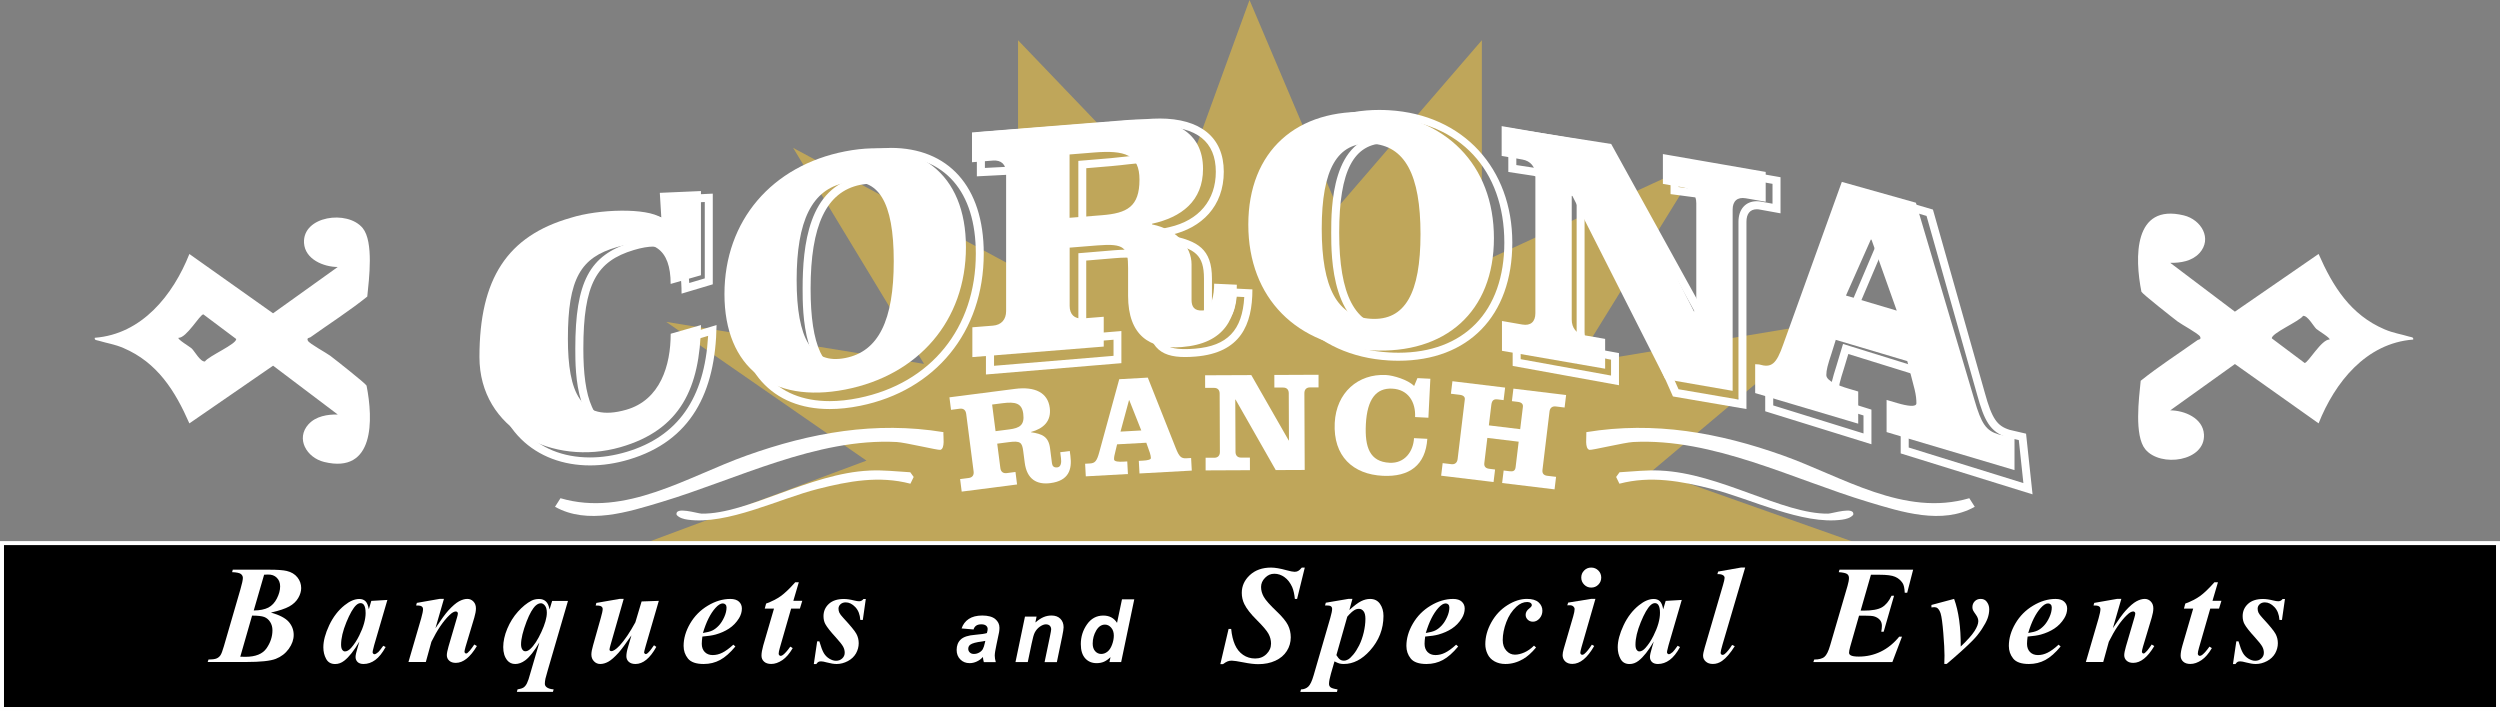 <?xml version="1.0" encoding="UTF-8"?><svg id="a" xmlns="http://www.w3.org/2000/svg" width="627.19" height="178.38" viewBox="0 0 627.19 178.38"><rect x="0" y="0" width="627.19" height="178.38" fill="#808080" stroke="none"/><polygon points="142.66 143.41 217.37 115.56 167.13 80.75 231.82 91.29 198.97 37.09 255.4 67.47 255.4 10.09 294.81 51.23 313.47 0 335.55 52.06 371.76 10.09 371.76 65.78 426.73 40.47 395.34 91.29 458.89 80.75 414.54 118.09 474.17 139.19 142.66 143.41" style="fill:#fecc35; opacity:.5;"/><path d="M176.81,50.67v19.17l-3.89,1.16c-.24-4.62-1.56-11.14-8.94-11.14-1.61,0-3.42.31-5.54.94-10.55,3.16-14.11,9.89-14.11,26.67,0,6.02,0,22.02,12.18,22.02,1.65,0,3.49-.3,5.47-.9,7.53-2.25,11.63-10.27,11.92-23.21l3.75-1.12c-.9,15.73-7.61,25.26-20.45,29.1-3.1.93-6.19,1.4-9.19,1.4-13.72,0-22.58-9.55-22.58-24.32,0-23.03,7.14-29.22,22.15-33.71h.03s.03-.02.03-.02c2.71-.89,6.09-1.39,9.54-1.39,4.45,0,8.44.82,10.16,2.1l3.43,2.53-.24-4.25-.27-4.73,6.54-.3M178.81,48.58l-10.65.48.39,6.75c-2.15-1.59-6.58-2.49-11.35-2.49-3.45,0-7.08.47-10.16,1.49-16.34,4.89-23.58,12.23-23.58,35.63,0,17.36,11.09,26.32,24.58,26.32,3.16,0,6.45-.49,9.76-1.48,15.58-4.66,21.72-16.81,21.97-33.73l-7.83,2.34c0,8.52-1.67,20.14-10.51,22.79-1.83.55-3.46.81-4.9.81-7.83,0-10.18-7.8-10.18-20.02,0-16.3,3.33-21.95,12.68-24.75,1.94-.58,3.58-.86,4.97-.86,5.44,0,6.99,4.3,6.99,11.81l7.83-2.34v-22.75h0Z" style="fill:#fff;"/><path d="M223.46,37.11v2c13.57,0,21.35,8.93,21.35,24.51,0,18.67-11.26,32.55-29.38,36.23-2.54.52-4.99.78-7.28.78-13.54,0-21.31-8.9-21.31-24.42,0-9.17,2.77-17.42,8-23.84,5.19-6.38,12.59-10.69,21.38-12.48,2.52-.51,4.96-.77,7.24-.77v-2M213.36,95.62c.9,0,1.87-.1,2.86-.31,12.61-2.56,14.06-17.17,14.06-27.94,0-5.75,0-23.27-12.02-23.27-.9,0-1.85.1-2.84.3-12.61,2.56-14.06,17.22-14.06,28.03,0,5.73,0,23.18,12,23.18M223.45,37.11c-2.4,0-4.95.27-7.64.81-18.78,3.81-30.98,18.56-30.98,38.28,0,16.88,8.95,26.42,23.31,26.42,2.41,0,4.98-.27,7.68-.82,18.78-3.81,30.98-18.47,30.98-38.19,0-16.9-8.96-26.51-23.35-26.51h0ZM213.36,93.62c-6.83,0-10-6.9-10-21.18,0-15.9,3.93-24.33,12.46-26.07.86-.17,1.68-.26,2.44-.26,6.84,0,10.02,6.97,10.02,21.27,0,15.9-3.93,24.24-12.46,25.98-.87.18-1.69.26-2.46.26h0Z" style="fill:#fff;"/><path d="M290.85,31.74c9.4,0,14.17,3.82,14.17,11.35,0,7.14-4.24,12.2-11.63,13.89l-1.56.35v3.4l1.59.33c6.37,1.34,8.63,2.87,8.63,8.82v8.61c0,.27-.04.4-.07.52-.21.75-.11,1.4.3,1.95.39.52,1,.82,1.66.82.23,0,.42-.03.62-.07.21-.04.54-.1,1.08-.14,2.6-.22,4.23-2.78,4.62-7.14l1.9.09c-.48,8.37-4.25,12.27-12.35,12.95-.92.08-1.74.11-2.48.11-5.21,0-7.69-1.52-7.69-10.18v-6.51c0-4.51-.54-8.25-7.18-8.25-.82,0-1.78.05-2.93.14l-7.16.6-1.83.15v16.59c0,3.28,1.96,5.4,5,5.4.18,0,.38,0,.57-.02l3.25-.27v4.04l-29.98,2.5v-4.04l3.49-.29c3.18-.27,5.24-2.6,5.24-5.94v-37.27c0-3.02-2.12-3.18-2.54-3.18-.62,0-1.14.21-1.66.41-.43.17-.88.35-1.34.39l-5.48.28v-7.1l40.64-3.16c1.09-.09,2.14-.14,3.14-.14M270.52,58.49l2.17-.18,8.39-.7c6.92-.58,11.53-2.77,11.53-11.59,0-4.82-1.96-7.06-6.17-7.06-1.23,0-2.63.16-4.26.35-1.06.12-2.25.26-3.53.37l-6.29.53-1.83.15v18.14M290.85,29.74c-1.06,0-2.16.05-3.31.14l-42.47,3.3v11.06l7.62-.39c1.33-.11,2.31-.8,2.86-.8.36,0,.54.28.54,1.18v37.27c0,2.29-1.22,3.76-3.41,3.95l-5.33.44v8.06l33.98-2.84v-8.06l-5.42.45c-.14.01-.27.02-.4.02-1.93,0-3-1.25-3-3.4v-14.75l7.16-.6c1.05-.09,1.97-.14,2.77-.14,4.55,0,5.18,1.57,5.18,6.25v6.51c0,9.5,3.18,12.18,9.69,12.18.83,0,1.71-.04,2.65-.12,11.27-.94,14.24-7.97,14.24-16.85l-5.86-.28c0,2.84-.6,7.05-2.87,7.24-.97.08-1.39.21-1.53.21-.21,0,.11-.26.11-1.28v-8.61c0-7.51-3.67-9.4-10.22-10.78v-.18c7.6-1.73,13.19-7.14,13.19-15.84s-5.95-13.35-16.17-13.35h0ZM272.52,56.32v-14.12l6.29-.53c3.22-.27,5.75-.71,7.62-.71,2.82,0,4.17.99,4.17,5.06,0,7.33-3.23,9.06-9.7,9.6l-8.39.7h0Z" style="fill:#fff;"/><path d="M346,27.58v2c.76,0,1.54.02,2.32.07,17.94,1.03,29.08,13,29.08,31.22,0,8.5-2.48,15.54-7.18,20.36-4.63,4.75-11.32,7.26-19.34,7.26-.76,0-1.55-.02-2.33-.07-17.94-1.03-29.08-12.96-29.08-31.13,0-8.51,2.48-15.57,7.18-20.41,4.64-4.78,11.33-7.3,19.35-7.3v-2M349.23,84.15c13.65,0,13.65-18.32,13.65-24.34s0-25.01-14.34-25.84c-.31-.02-.61-.03-.91-.03-13.66,0-13.66,18.39-13.66,24.43s0,24.93,14.34,25.75c.31.02.62.03.92.03M346,27.58c-17.38,0-28.54,11.19-28.54,29.72s12.2,32.05,30.97,33.13c.83.05,1.64.07,2.45.07,17.37,0,28.52-11.11,28.52-29.63s-12.2-32.13-30.97-33.22c-.82-.05-1.63-.07-2.43-.07h0ZM349.23,82.15c-.26,0-.53,0-.8-.02-8.53-.49-12.46-8.13-12.46-23.76s3.68-22.43,11.66-22.43c.26,0,.53,0,.8.02,8.53.49,12.46,8.22,12.46,23.84s-3.68,22.34-11.65,22.34h0Z" style="fill:#fff;"/><path d="M380.4,34.41l22.52,3.53,22.11,40.03-.3,2.87-.16,1.58,1.5.52,2.83.97,4.91,1.68-2.51-4.54-2.16-3.92,2.58-25.01v-.1s.01-.1.01-.1c0-3.62-2.59-3.93-3.98-4.1-.33-.04-.67-.08-1.03-.15h-.05s-.05-.02-.05-.02l-5.53-.73v-4.92l23.59,4.12v4.98l-2.82-.51c-.39-.07-.78-.11-1.14-.11-2.78,0-4.58,2.01-4.58,5.13v44.62l-15.04-2.58-21.56-48.52-.43-.97-1.04-.19-.17-.03-2.36-.43v35.82c0,3.29,1.92,5.68,5.01,6.24l3.62.66v3.99l-22.67-4.11v-3.99l2.91.53c.39.07.78.11,1.14.11,2.78,0,4.58-2.01,4.58-5.13v-33.27c0-3.29-1.92-5.68-5.01-6.24h-.03s-.03,0-.03,0l-4.65-.71v-7M378.4,32.08v11.06l6.35.97c2.16.39,3.37,1.98,3.37,4.27v33.27c0,1.99-.92,3.13-2.58,3.13-.25,0-.51-.02-.79-.08l-5.26-.96v8.06l26.67,4.84v-8.06l-5.26-.96c-2.16-.39-3.37-1.98-3.37-4.27v-33.42l.17.03,22,49.5,18.44,3.16v-46.99c0-1.99.92-3.13,2.58-3.13.25,0,.51.02.79.08l5.18.94v-9.06l-27.59-4.82v9.06l7.27.96c2.16.39,3.37-.02,3.37,2.27l-2.64,25.63,2.47,4.47-2.83-.97.36-3.5-22.89-41.44-25.8-4.04h0Z" style="fill:#fff;"/><path d="M467.02,49.38l16.3,4.79,12.69,44.84c1.78,6.46,3.22,9.38,7.59,10.73l.07.02.07.02,2.73.63,1.15,10.79-28.77-8.93v-4.51l.13.04c1.83.57,3.29.85,4.35.85,2.54,0,3.22-1.7,3.22-2.7,0-1.34-.16-2.61-.51-4.18l-1.9-7.71-.27-1.1-1.08-.33-18.49-5.74-1.93-.6-.58,1.93-1.08,3.59c-.99,3.12-1.45,4.78-1.45,6.51,0,3,4.01,4.6,7.03,5.53l1.22.38v4.51l-22.65-7.03v-3.99c.3.04.58.06.86.06,3.63,0,5.06-3.38,6.31-7.15l15-41.25M482.63,83.97l-1.27-3.72-6.53-19.16-.33-.96-.97-.3-.18-.06-1.73-.54-.71,1.67-6.44,15.14-.87,2.04,2.11.66,13.14,4.08,3.75,1.17M465.78,46.93l-15.65,43.04c-1.42,4.27-2.5,5.81-4.42,5.81-.54,0-1.14-.12-1.84-.34l-1.02-.96v8.7l26.65,8.27v-8.69l-2.63-.82c-2.45-.76-5.62-2.04-5.62-3.62,0-1.38.36-2.75,1.36-5.9l1.09-3.61,18.49,5.74,1.9,7.71c.36,1.59.45,2.71.45,3.7,0,.49-.46.7-1.22.7-.92,0-2.27-.3-3.76-.76l-2.72-.84v8.69l33.08,10.27-1.63-15.22-4.11-.96c-3.17-.99-4.44-2.76-6.25-9.35l-13-45.91-19.16-5.63h0ZM479.47,80.9l-13.14-4.08,6.44-15.14.18.06,6.53,19.16h0Z" style="fill:#fff;"/><path d="M165.52,48.38l10.33-.45v21.12l-7.6,2.18c0-8.76-4.25-11.88-13.48-9.24-9.07,2.6-12.3,7.85-12.3,22.98,0,13.43,3.19,21.1,14.63,17.83,8.58-2.46,11.16-11.16,11.16-19.07l7.6-2.18c-.25,15.71-5.1,26.31-20.22,30.64-16.91,4.84-35.36-4.41-35.36-22.61,0-19.71,7.02-30.39,22.88-34.93,7.12-2.25,19.15-2.54,22.75,0l-.38-6.27Z" style="fill:#fff;"/><path d="M242.33,62c0,18.45-11.93,32.16-30.29,35.73-18.36,3.57-30.29-5.5-30.29-23.95s11.93-32.24,30.29-35.81c18.36-3.57,30.29,5.59,30.29,24.03ZM199.86,70.26c0,14.88,3.84,21.19,12.18,19.56,8.34-1.62,12.18-9.42,12.18-24.3s-3.84-21.27-12.18-19.65c-8.34,1.62-12.18,9.51-12.18,24.38Z" style="fill:#fff;"/><path d="M252.4,43.42c0-2.13-1.19-3.31-3.3-3.14l-5.25.42v-7.48l39.06-3.12c11.86-.95,18.9,3.16,18.9,12.26,0,8.08-5.42,12.16-12.79,13.77v.17c6.35,1.28,9.91,5.7,9.91,10v8.93c0,1.62.59,2.84,2.88,2.66,2.2-.18,2.79-4.08,2.79-6.72l5.69.26c0,8.25-2.88,14.77-13.81,15.64-8.05.64-13.47-2.92-13.47-12.86v-6.97c0-5.1-.85-6.22-7.71-5.67l-6.95.56v14.62c0,2.12,1.19,3.31,3.3,3.14l5.25-.42v7.48l-32.96,2.64v-7.48l5.17-.41c2.12-.17,3.3-1.54,3.3-3.66v-34.6ZM268.33,54.64l8.13-.65c6.27-.5,9.41-2.11,9.41-8.91,0-6.29-3.64-7.44-11.44-6.82l-6.1.49v15.9Z" style="fill:#fff;"/><path d="M374.79,59.75c0,18.45-12.14,29.17-30.81,28.14-18.67-1.03-30.81-13.09-30.81-31.54s12.14-29.25,30.81-28.22c18.67,1.03,30.81,13.18,30.81,31.62ZM331.59,57.36c0,14.88,3.9,22.15,12.39,22.62,8.49.47,12.39-6.37,12.39-21.25s-3.9-22.23-12.39-22.7c-8.49-.47-12.39,6.46-12.39,21.33Z" style="fill:#fff;"/><path d="M425.39,78.93l.17.03v-27.97c0-2.13-1.17-3.6-3.27-3.97l-5.11-.89v-7.48l25.79,4.48v7.48l-5.02-.87c-2.09-.36-3.27.71-3.27,2.83v45.48l-16.92-2.94-23.28-45.95-.17-.03v31.03c0,2.12,1.17,3.6,3.27,3.97l5.11.89v7.48l-25.88-4.49v-7.48l5.11.89c2.09.36,3.27-.71,3.27-2.83v-34.6c0-2.12-1.17-3.6-3.27-3.97l-5.19-.9v-7.48l26.96,4.68,21.69,42.61Z" style="fill:#fff;"/><path d="M480.65,50.85l14.68,49.45c1.76,6.12,2.99,7.77,6.07,8.68l3.99.89v8.07l-32.09-9.54v-8.07l2.64.78c2.64.78,4.84,1.07,4.84.06,0-.92-.09-1.95-.44-3.43l-1.85-7.15-17.94-5.33-1.05,3.36c-.97,2.92-1.32,4.2-1.32,5.48,0,1.47,3.08,2.66,5.45,3.36l2.55.76v8.07l-25.85-7.68v-7.24l.99.06c3.08.91,4.31,0,6.07-5.08l14.68-40.72,18.59,5.23ZM463.1,74.14l12.75,3.79-6.33-17.79-.17-.05-6.24,14.05Z" style="fill:#fff;"/><path d="M551.77,63.51c-1.82,2.01-4.76,2.48-7.31,2.43l16.22,12.25,21-14.48c3.57,8.15,8.02,15.28,16.56,18.92,2.22.95,4.03,1.17,6.18,1.82.47.15,1.14.09.99.74-11.83.9-19.65,10.74-23.73,21.02l-20.99-14.88-16.23,11.62c3.51.01,8.21,1.9,8.46,6.03.4,6.78-10.92,8.37-14.72,3.73-2.8-3.43-1.59-12.81-1.15-17.18,4.57-3.66,9.51-6.82,14.27-10.21.25-.18,1-.09.63-.87-.35-.73-4.64-3.04-5.61-3.77-1.23-.93-8.88-6.95-9.11-7.49-1.69-8.52-2.04-22.24,10.64-19.15,4.38,1.07,7.21,5.84,3.91,9.48ZM581.11,82.51c-.73-.68-2.19-3.43-3.33-3.26-.89,1.35-8.09,4.42-7.82,5.65l8.23,6.17c.89-.07,4.25-5.99,6.24-5.89.27-.39-2.87-2.25-3.32-2.67Z" style="fill:#fff;"/><path d="M77.42,106.42c1.82-2.01,4.76-2.48,7.31-2.43l-16.22-12.25-21,14.48c-3.57-8.15-8.02-15.28-16.56-18.92-2.22-.95-4.03-1.17-6.18-1.82-.47-.15-1.14-.09-.99-.74,11.83-.9,19.65-10.74,23.73-21.02l20.99,14.88,16.23-11.62c-3.51-.01-8.21-1.9-8.46-6.03-.4-6.78,10.92-8.37,14.72-3.73,2.8,3.43,1.59,12.81,1.15,17.18-4.57,3.66-9.51,6.82-14.27,10.21-.25.18-1,.09-.63.87.35.73,4.64,3.04,5.61,3.77,1.23.93,8.88,6.95,9.11,7.49,1.69,8.52,2.04,22.24-10.64,19.15-4.38-1.07-7.21-5.84-3.91-9.48ZM48.09,87.42c.73.68,2.19,3.43,3.33,3.26.89-1.35,8.09-4.42,7.82-5.65l-8.23-6.17c-.89.07-4.25,5.99-6.24,5.89-.27.39,2.87,2.25,3.32,2.67Z" style="fill:#fff;"/><path d="M236.68,108.41c-.08,1.04.48,4.14-.78,4.45-.54.13-8.89-1.87-10.93-1.97-20.09-1.05-40.24,9.4-58.97,15.03-8.41,2.53-18.58,5.81-26.76,1.22l1.37-2.15c16.31,4.78,31.85-5.42,46.73-10.72,16.05-5.72,32.28-8.65,49.34-5.86Z" style="fill:#fff;"/><path d="M218.1,118.05c3.6-.16,6.69.22,10.27.43l.85,1.18-.82,1.69c-7.84-2.07-15.52-.64-23.2,1.31-9.75,2.47-22.77,9.09-32.67,7.71-.99-.14-2.11-.42-2.79-1.21-.51-2.21,5.28-.31,6.3-.3,11.37.15,27.16-10.15,42.06-10.8Z" style="fill:#fff;"/><path d="M397.98,108.41c.08,1.04-.48,4.14.78,4.45.54.13,8.89-1.87,10.93-1.97,20.09-1.05,40.24,9.4,58.97,15.03,8.41,2.53,18.58,5.81,26.76,1.22l-1.37-2.15c-16.31,4.78-31.85-5.42-46.73-10.72-16.05-5.72-32.28-8.65-49.34-5.86Z" style="fill:#fff;"/><path d="M416.57,118.05c-3.6-.16-6.69.22-10.27.43l-.85,1.18.82,1.69c7.84-2.07,15.52-.64,23.2,1.31,9.75,2.47,22.77,9.09,32.67,7.71.99-.14,2.11-.42,2.79-1.21.51-2.21-5.28-.31-6.3-.3-11.37.15-27.16-10.15-42.06-10.8Z" style="fill:#fff;"/><path d="M242.38,103.78c-.11-.89-.68-1.36-1.58-1.25l-2.21.29-.4-3.14,16.46-2.12c5-.64,8.22.94,8.71,4.76.44,3.39-1.65,5.22-4.7,6.05v.07c2.78.41,4.39,1.07,4.77,4l.48,3.75c.09.68.41,1.18,1.37,1.06.93-.12,1.04-1.26.89-2.37l-.18-1.43,2.39-.31.16,1.21c.45,3.46-.43,6.26-5.03,6.85-3.39.44-5.89-.95-6.43-5.13l-.38-2.93c-.28-2.14-.7-2.6-3.59-2.22l-2.93.38.79,6.14c.11.89.68,1.36,1.58,1.25l2.21-.29.4,3.14-13.89,1.79-.4-3.14,2.18-.28c.89-.12,1.32-.71,1.21-1.61l-1.87-14.53ZM249.76,108.17l3.43-.44c2.64-.34,3.89-1.08,3.52-3.94-.34-2.64-1.95-3.05-5.24-2.63l-2.57.33.86,6.68Z" style="fill:#fff;"/><path d="M287.97,94.77l7,17.64c.84,2.15,1.37,2.63,2.63,2.56l1.22-.07.17,3.16-13.12.72-.17-3.16,1.08-.06c1.08-.06,1.97-.25,1.95-.65-.02-.36-.08-.75-.25-1.29l-.9-2.55-7.33.4-.35,1.46c-.33,1.28-.44,1.83-.41,2.33.03.58,1.3.61,2.27.56l1.04-.06.17,3.16-10.57.58-.17-3.16,1.22-.07c1.26-.07,1.73-.6,2.33-2.83l5.01-18.31,7.19-.4ZM281.11,108.28l5.21-.29-3.01-7.59h-.07s-2.13,7.87-2.13,7.87Z" style="fill:#fff;"/><path d="M323.3,110.5h.07l-.05-11.84c0-.9-.51-1.44-1.41-1.43h-2.2s-.01-3.16-.01-3.16l11.09-.05v3.17s-2.15,0-2.15,0c-.9,0-1.4.55-1.4,1.45l.08,19.26-7.27.03-10.08-17.7h-.07l.06,13.14c0,.9.51,1.44,1.41,1.43h2.2s.01,3.16.01,3.16l-11.12.05v-3.17s2.18,0,2.18,0c.9,0,1.4-.55,1.4-1.45l-.06-14.65c0-.9-.51-1.44-1.41-1.43h-2.23s-.01-3.16-.01-3.16l11.59-.05,9.39,16.41Z" style="fill:#fff;"/><path d="M355.6,94.86l3.24.16-.49,9.78-3.34-.17c.18-3.7-1.67-6.93-5.74-7.13-3.99-.2-6.29,2.57-6.61,8.97-.28,5.68.94,9.38,5.97,9.63,3.78.19,5.94-2.84,6.11-6.18l3.34.17c-.44,6.61-4.51,9.61-11.17,9.28-7.44-.37-12.48-4.87-12.06-13.28.38-7.62,5.88-12.36,12.85-12.01,1.8.09,5.56,1.18,7.07,2.77l.82-1.98Z" style="fill:#fff;"/><path d="M381.38,107.67l.68-5.61c.09-.71-.37-1.13-1.26-1.24l-1.5-.18.38-3.14,13.22,1.6-.38,3.14-2.21-.27c-.89-.11-1.46.37-1.57,1.26l-1.77,14.65c-.11.93.34,1.38,1.23,1.49l2.18.26-.38,3.14-13.15-1.59.38-3.14,1.46.18c.89.11,1.42-.05,1.54-1.01l.77-6.4-7.86-.95-.76,6.33c-.1.86.35,1.31,1.24,1.42l1.46.18-.38,3.14-13.15-1.59.38-3.15,2.18.26c.89.11,1.46-.37,1.57-1.26l1.81-15.01c.07-.61-.38-1.03-1.28-1.13l-2.21-.27.38-3.14,13.22,1.6-.38,3.14-1.5-.18c-.89-.11-1.43.15-1.58,1.37l-.62,5.15,7.86.95Z" style="fill:#fff;"/><rect x=".5" y="136.25" width="626.19" height="41.62" style="stroke:#fff; stroke-miterlimit:10;"/><path d="M58.4,142.92h9.16c2.04,0,3.5.11,4.38.32,1.15.27,2.04.81,2.67,1.6.63.79.95,1.69.95,2.69,0,.82-.25,1.66-.75,2.51-.5.85-1.25,1.56-2.25,2.11s-2.53,1.06-4.59,1.53c2.14.6,3.63,1.38,4.46,2.32.83.95,1.25,2.04,1.25,3.3,0,1.17-.41,2.33-1.23,3.48-.82,1.14-1.91,1.98-3.26,2.51-1.36.53-3.84.79-7.45.79h-9.64l.22-.63c.93,0,1.6-.08,2.01-.26.4-.17.73-.44.97-.79.25-.36.53-1.11.86-2.25l4.14-14.25c.42-1.45.63-2.42.63-2.91,0-.4-.17-.73-.5-.99-.34-.26-1.07-.42-2.2-.46l.17-.63ZM63.24,154.44l-2.96,10.31c.57.02,1,.03,1.28.03,2.54,0,4.31-.71,5.3-2.13.99-1.42,1.49-2.94,1.49-4.55,0-.77-.19-1.46-.57-2.06-.38-.6-.87-1.01-1.48-1.25-.6-.23-1.62-.35-3.06-.35ZM63.65,153.16c1.55-.02,2.77-.27,3.67-.73.89-.47,1.61-1.23,2.15-2.3.54-1.06.81-2.07.81-3.02,0-.89-.28-1.61-.84-2.17-.56-.56-1.3-.83-2.24-.8l-.94.04-2.61,8.99Z" style="fill:#fff;"/><path d="M97.19,150.49l-3.32,11.37-.34,1.38c-.03.17-.05.3-.05.38,0,.14.05.26.15.36.1.1.2.15.3.15.24,0,.57-.18.99-.55.17-.15.58-.67,1.23-1.57l.6.31c-.81,1.48-1.67,2.56-2.59,3.24s-1.91,1.02-2.96,1.02c-.65,0-1.15-.17-1.49-.5s-.51-.76-.51-1.27c0-.44.18-1.27.55-2.48l.41-1.38c-1.32,2.27-2.59,3.87-3.81,4.82-.71.55-1.46.82-2.26.82-1.05,0-1.81-.43-2.27-1.29-.47-.86-.7-1.83-.7-2.91,0-1.61.49-3.45,1.47-5.53.98-2.08,2.27-3.75,3.86-5.02,1.31-1.05,2.54-1.57,3.69-1.57.64,0,1.15.18,1.54.55.39.37.67,1.05.85,2.03l.62-2.1,4.05-.24ZM91.72,153.74c0-.92-.14-1.59-.43-2-.21-.28-.48-.43-.84-.43s-.72.17-1.09.51c-.76.71-1.59,2.14-2.47,4.3-.88,2.16-1.32,4.02-1.32,5.6,0,.6.1,1.04.3,1.31.2.27.42.4.66.4.51,0,1.03-.3,1.56-.89.75-.84,1.43-1.87,2.03-3.09,1.07-2.14,1.61-4.04,1.61-5.71Z" style="fill:#fff;"/><path d="M111.37,150.25l-2.12,7.33c1.42-2.14,2.49-3.61,3.2-4.39,1.04-1.14,1.93-1.91,2.68-2.32s1.46-.62,2.12-.62c.59,0,1.1.22,1.52.66.42.44.63,1.01.63,1.72,0,.64-.14,1.41-.41,2.32l-2.19,7.3c-.18.64-.27,1.05-.27,1.25,0,.11.04.22.13.31.08.09.17.14.26.14.11,0,.23-.04.36-.14.4-.33.8-.8,1.21-1.4.1-.16.27-.4.5-.72l.65.39c-1.67,2.81-3.44,4.22-5.28,4.22-.71,0-1.26-.18-1.66-.55-.4-.36-.6-.82-.6-1.37,0-.48.14-1.19.41-2.14l2.14-7.3c.15-.48.22-.83.22-1.06,0-.12-.05-.24-.15-.33s-.22-.15-.36-.15c-.43,0-.96.3-1.57.89-1.57,1.5-3.09,3.74-4.56,6.72l-1.4,5.08h-4.36l3.2-10.97c.31-1.08.46-1.85.46-2.31,0-.19-.05-.36-.14-.49-.09-.13-.24-.23-.44-.31s-.59-.11-1.16-.11l.19-.65,5.76-1.01h1.04Z" style="fill:#fff;"/><path d="M142.5,150.73l-5.04,17.28c-.34,1.18-.55,1.93-.62,2.24-.1.5-.15.92-.15,1.27s.14.64.43.87c.38.31.97.5,1.78.56l-.19.63h-9.04l.17-.63c.67-.1,1.17-.26,1.5-.47.32-.21.61-.56.86-1.06.25-.5.54-1.34.85-2.52l2.27-7.74c-1.28,2.19-2.46,3.69-3.55,4.5-.84.62-1.68.92-2.51.92s-1.5-.31-2-.92c-.67-.82-1.01-1.93-1.01-3.33s.34-3.01,1.02-4.62c.68-1.61,1.57-3.04,2.68-4.27,1.11-1.24,2.23-2.14,3.36-2.73.57-.3,1.21-.44,1.93-.44s1.28.21,1.72.62.74,1.08.91,2.02l.65-2.15h3.98ZM135.66,151.35c-.41,0-.83.19-1.25.56-.75.67-1.52,2-2.29,3.98-.93,2.44-1.4,4.36-1.4,5.76,0,.59.12,1.05.38,1.38.18.24.42.36.7.36.4,0,.8-.18,1.2-.55.96-.85,1.89-2.28,2.81-4.27.92-1.99,1.38-3.61,1.38-4.85,0-.79-.16-1.38-.47-1.78-.31-.4-.66-.6-1.05-.6Z" style="fill:#fff;"/><path d="M156.47,150.25l-3.32,11.62c-.16.54-.24.91-.24,1.11,0,.1.04.18.12.24.09.09.2.14.32.14.52,0,1.22-.47,2.1-1.4,1.25-1.36,2.57-3.3,3.95-5.84l1.56-5.23,4.32-.15-3.28,11.28c-.27.96-.41,1.5-.41,1.64,0,.09.04.18.13.28.09.1.17.15.27.15.16,0,.31-.07.46-.21.41-.33.95-1,1.62-2l.58.41c-1.58,2.86-3.33,4.29-5.23,4.29-.71,0-1.26-.18-1.67-.54-.4-.36-.61-.83-.61-1.41,0-.62.14-1.4.43-2.34l.84-2.89c-1.48,2.15-2.56,3.61-3.23,4.36-1.03,1.13-1.89,1.88-2.59,2.26-.7.38-1.37.56-2.01.56-.6,0-1.13-.22-1.56-.67-.44-.45-.66-1.01-.66-1.69,0-.58.14-1.36.43-2.34l1.93-6.84c.32-1.12.48-1.87.48-2.26,0-.17-.05-.32-.14-.45-.09-.13-.24-.23-.45-.31s-.6-.11-1.17-.11l.17-.65,5.83-1.01h1.03Z" style="fill:#fff;"/><path d="M176.21,159.69c-.1.74-.15,1.35-.15,1.83,0,.85.25,1.54.74,2.05.5.51,1.16.77,1.99.77s1.6-.19,2.4-.58c.8-.39,1.73-1.06,2.79-2.03l.51.46c-1.31,1.58-2.59,2.71-3.83,3.38-1.24.67-2.61,1.01-4.12,1.01-1.9,0-3.22-.46-3.95-1.37-.73-.91-1.09-1.96-1.09-3.16,0-1.87.54-3.74,1.63-5.61,1.09-1.87,2.57-3.37,4.44-4.49,1.87-1.13,3.76-1.69,5.65-1.69.96,0,1.68.23,2.17.68.49.46.73,1.03.73,1.73,0,.83-.24,1.64-.72,2.43-.66,1.07-1.49,1.93-2.5,2.59-1,.66-2.12,1.15-3.37,1.5-.83.23-1.95.4-3.35.51ZM176.36,158.8c1-.15,1.78-.35,2.33-.61.55-.26,1.09-.67,1.62-1.23.53-.56.99-1.28,1.38-2.14.39-.86.58-1.67.58-2.42,0-.32-.09-.57-.27-.75-.18-.18-.4-.27-.67-.27-.55,0-1.16.38-1.85,1.15-1.25,1.39-2.3,3.48-3.13,6.27Z" style="fill:#fff;"/><path d="M200.4,146.08l-1.37,4.65h2.24l-.6,1.96h-2.2l-2.85,9.91c-.18.62-.27,1.08-.27,1.4,0,.15.05.28.15.38s.22.16.34.16c.19,0,.39-.08.6-.24.52-.4,1.13-1.09,1.83-2.08l.6.38c-.79,1.37-1.65,2.37-2.6,3.01-.95.64-1.87.96-2.79.96-.77,0-1.38-.2-1.8-.59-.43-.39-.64-.89-.64-1.5,0-.66.15-1.51.44-2.55l2.7-9.25h-2.32l.34-1.26c1.46-.54,2.69-1.16,3.69-1.88,1-.72,2.21-1.87,3.62-3.47h.89Z" style="fill:#fff;"/><path d="M217.21,150.25l-.75,5.28h-.63c-.09-1.37-.51-2.44-1.26-3.23-.75-.79-1.55-1.18-2.4-1.18-.52,0-.96.15-1.3.46-.34.31-.51.68-.51,1.11,0,.37.07.71.22,1.03.15.32.48.75.99,1.3,1.8,1.94,2.89,3.27,3.28,4,.39.73.58,1.51.58,2.34,0,.9-.23,1.75-.68,2.56-.46.8-1.14,1.45-2.04,1.93-.91.48-1.85.73-2.83.73-.66,0-1.48-.13-2.44-.39-.64-.18-1.12-.27-1.44-.27-.29,0-.51.04-.67.13-.16.08-.34.26-.53.54h-.63l.84-5.69h.55c.4,1.38.77,2.36,1.12,2.95.35.59.81,1.05,1.39,1.4.58.35,1.14.52,1.67.52.63,0,1.15-.2,1.56-.59.41-.39.62-.86.62-1.41s-.13-1.05-.4-1.55c-.27-.5-.89-1.28-1.85-2.34-1.33-1.45-2.21-2.56-2.63-3.35-.3-.57-.44-1.22-.44-1.95,0-1.23.45-2.26,1.34-3.08.89-.82,2.15-1.23,3.77-1.23.71,0,1.57.12,2.6.38.51.13.92.19,1.23.19.44,0,.8-.19,1.08-.56h.62Z" style="fill:#fff;"/><path d="M244.25,157.92l-3.01-.26c.34-1.02.94-1.81,1.8-2.38.86-.57,1.99-.86,3.4-.86s2.55.3,3.25.89c.7.59,1.05,1.31,1.05,2.17,0,.34-.03.71-.09,1.1-.06.39-.27,1.4-.64,3.05-.3,1.36-.45,2.31-.45,2.86,0,.49.09,1.03.26,1.62h-3c-.12-.42-.2-.84-.23-1.29-.45.5-.97.89-1.56,1.15-.59.27-1.18.4-1.77.4-.95,0-1.73-.31-2.34-.93-.62-.62-.92-1.42-.92-2.39,0-1.09.34-1.96,1.02-2.61s1.89-1.05,3.63-1.18c1.47-.12,2.45-.27,2.94-.44.13-.43.19-.77.19-1.03,0-.33-.13-.61-.4-.83-.27-.22-.66-.33-1.18-.33-.55,0-.99.11-1.31.34-.32.23-.54.55-.65.96ZM247.18,160.78c-.19.05-.43.1-.74.14-1.55.19-2.56.46-3.03.82-.34.26-.5.61-.5,1.04,0,.36.13.66.39.91.26.25.6.37,1.02.37.47,0,.9-.11,1.32-.34.41-.23.72-.52.92-.87.2-.35.38-.91.54-1.66l.09-.41Z" style="fill:#fff;"/><path d="M257.13,154.69h2.92l-.3,1.48c.73-.63,1.41-1.08,2.05-1.35.63-.27,1.3-.4,2-.4.94,0,1.68.27,2.22.81.54.54.81,1.25.81,2.14,0,.4-.12,1.16-.35,2.28l-1.34,6.46h-3.08l1.35-6.48c.2-.97.3-1.54.3-1.73,0-.39-.12-.7-.35-.93-.23-.22-.56-.34-.97-.34-.45,0-.95.19-1.5.57-.55.38-.98.88-1.3,1.5-.23.44-.49,1.35-.77,2.72l-.98,4.68h-3.08l2.38-11.41Z" style="fill:#fff;"/><path d="M281.26,166.1h-2.92l.26-1.24c-.56.54-1.11.92-1.65,1.16-.54.23-1.15.35-1.83.35-1.18,0-2.14-.4-2.87-1.21-.73-.81-1.1-2-1.1-3.57,0-1.83.52-3.48,1.55-4.95s2.4-2.21,4.09-2.21c1.53,0,2.68.61,3.45,1.83l1.24-5.9h3.08l-3.29,15.75ZM274.13,161.46c0,.82.21,1.45.62,1.91.41.46.92.69,1.52.69.56,0,1.08-.19,1.56-.57.48-.38.87-.97,1.16-1.76s.44-1.54.44-2.27c0-.82-.22-1.49-.67-2-.44-.51-.96-.76-1.54-.76-.9,0-1.64.5-2.22,1.5s-.87,2.09-.87,3.25Z" style="fill:#fff;"/><path d="M327.34,142.39l-1.93,7.86h-.56c-.13-1.23-.35-2.22-.67-2.96-.48-1.07-1.11-1.9-1.91-2.48-.79-.58-1.65-.87-2.57-.87s-1.67.34-2.33,1.02c-.67.68-1,1.44-1,2.3s.23,1.67.69,2.49c.46.82,1.55,2.04,3.27,3.68,1.38,1.31,2.3,2.44,2.78,3.38.47.95.71,1.97.71,3.08,0,1.24-.33,2.39-.99,3.43-.66,1.05-1.62,1.86-2.88,2.44-1.26.58-2.69.86-4.28.86-.98,0-2.21-.14-3.7-.44-1.49-.29-2.48-.44-2.96-.44-.39,0-.73.06-1.04.18-.31.12-.69.35-1.15.69h-.67l2.07-8.83h.65c.15,1.55.46,2.87.94,3.96.48,1.09,1.16,1.94,2.05,2.55s1.9.91,3.04.91,2.07-.37,2.83-1.12c.76-.75,1.14-1.62,1.14-2.62,0-.86-.21-1.68-.64-2.46-.43-.79-1.4-1.93-2.92-3.44-1.52-1.5-2.57-2.85-3.15-4.03-.42-.88-.63-1.81-.63-2.8,0-1.72.68-3.21,2.03-4.46,1.35-1.25,3.13-1.88,5.31-1.88.99,0,2.3.22,3.91.67.95.26,1.61.39,2,.39.33,0,.63-.07.89-.21.26-.14.57-.42.92-.85h.75Z" style="fill:#fff;"/><path d="M332.6,151.21l5.66-.96h1.03l-.77,2.79c1.2-1.09,2.18-1.83,2.94-2.21.76-.38,1.52-.57,2.27-.57,1.07,0,1.9.41,2.48,1.24.58.83.87,1.84.87,3.03,0,3.27-1.13,6.17-3.4,8.7-2.01,2.23-4.19,3.35-6.56,3.35-.42,0-.78-.04-1.08-.12-.3-.08-.71-.26-1.25-.53l-.89,3.08c-.32,1.12-.48,1.97-.48,2.55,0,.37.12.65.38.86.25.21.84.39,1.76.54l-.15.63h-9.19l.17-.63c.73-.02,1.34-.26,1.82-.7s.94-1.4,1.36-2.87l4.17-14.37c.31-1.07.46-1.83.46-2.27,0-.19-.05-.36-.14-.49-.09-.13-.23-.22-.41-.28-.18-.06-.59-.09-1.23-.09l.19-.67ZM335.26,164.34c.34.56.65.93.92,1.12.27.19.59.28.96.28s.72-.1,1.07-.3c.35-.2.78-.6,1.29-1.21.51-.6,1-1.38,1.48-2.32.47-.95.85-2.02,1.14-3.22.28-1.2.43-2.35.43-3.44,0-.88-.16-1.52-.47-1.91-.31-.4-.69-.6-1.14-.6-.4,0-.78.1-1.13.31-.51.3-1.12.85-1.81,1.66l-2.73,9.64Z" style="fill:#fff;"/><path d="M357.54,159.69c-.1.74-.15,1.35-.15,1.83,0,.85.25,1.54.74,2.05.5.51,1.16.77,1.99.77s1.6-.19,2.4-.58c.8-.39,1.74-1.06,2.79-2.03l.51.46c-1.31,1.58-2.59,2.71-3.83,3.38-1.24.67-2.62,1.01-4.12,1.01-1.9,0-3.22-.46-3.95-1.37-.73-.91-1.09-1.96-1.09-3.16,0-1.87.54-3.74,1.63-5.61,1.09-1.87,2.57-3.37,4.44-4.49,1.87-1.13,3.76-1.69,5.65-1.69.96,0,1.68.23,2.17.68.49.46.74,1.03.74,1.73,0,.83-.24,1.64-.72,2.43-.66,1.07-1.49,1.93-2.49,2.59-1,.66-2.13,1.15-3.37,1.5-.83.23-1.95.4-3.35.51ZM357.7,158.8c1-.15,1.78-.35,2.33-.61.55-.26,1.09-.67,1.62-1.23.53-.56.99-1.28,1.38-2.14.39-.86.58-1.67.58-2.42,0-.32-.09-.57-.26-.75-.18-.18-.4-.27-.67-.27-.55,0-1.16.38-1.85,1.15-1.25,1.39-2.3,3.48-3.13,6.27Z" style="fill:#fff;"/><path d="M384.85,161.98l.51.46c-1.1,1.32-2.19,2.29-3.26,2.91-1.42.82-2.9,1.23-4.43,1.23-1.03,0-1.93-.22-2.73-.66s-1.38-1.05-1.75-1.85c-.38-.79-.56-1.6-.56-2.44,0-1.87.51-3.71,1.52-5.51,1.01-1.81,2.35-3.24,4.02-4.29,1.66-1.05,3.3-1.58,4.91-1.58,1.29,0,2.26.28,2.9.85.65.57.97,1.28.97,2.12,0,.76-.25,1.41-.73,1.95-.49.54-1.04.8-1.64.8-.52,0-.96-.17-1.31-.51-.35-.34-.52-.75-.52-1.21,0-.62.31-1.15.92-1.61.42-.32.63-.6.63-.84,0-.21-.09-.37-.26-.5-.23-.18-.52-.27-.89-.27-.96,0-1.86.39-2.7,1.16-1.12,1.03-1.97,2.32-2.56,3.9-.59,1.57-.89,3.07-.89,4.48,0,1.12.3,2.01.91,2.67.6.67,1.32,1,2.15,1,.73,0,1.52-.19,2.37-.56.85-.38,1.66-.95,2.42-1.71Z" style="fill:#fff;"/><path d="M400.25,150.25l-3.5,12.15c-.19.7-.29,1.15-.29,1.37,0,.13.05.24.15.35.1.11.21.16.32.16.19,0,.39-.08.58-.26.51-.42,1.13-1.18,1.85-2.29l.58.34c-1.72,3-3.55,4.49-5.49,4.49-.74,0-1.33-.21-1.77-.62-.44-.42-.66-.94-.66-1.58,0-.42.1-.96.29-1.61l2.38-8.17c.23-.79.34-1.38.34-1.78,0-.25-.11-.47-.33-.67-.22-.19-.51-.29-.89-.29-.17,0-.38,0-.62.02l.22-.68,5.79-.94h1.03ZM399.19,142.39c.71,0,1.3.25,1.79.73.48.49.73,1.08.73,1.78s-.25,1.29-.73,1.78-1.08.73-1.78.73-1.27-.24-1.76-.73c-.49-.49-.74-1.08-.74-1.78s.24-1.29.73-1.78c.48-.49,1.07-.73,1.77-.73Z" style="fill:#fff;"/><path d="M421.92,150.49l-3.32,11.37-.34,1.38c-.03.17-.05.3-.05.38,0,.14.05.26.15.36.1.1.2.15.3.15.24,0,.57-.18.99-.55.17-.15.58-.67,1.23-1.57l.6.31c-.81,1.48-1.67,2.56-2.59,3.24s-1.91,1.02-2.96,1.02c-.65,0-1.15-.17-1.49-.5s-.51-.76-.51-1.27c0-.44.18-1.27.55-2.48l.41-1.38c-1.32,2.27-2.59,3.87-3.81,4.82-.71.55-1.46.82-2.26.82-1.05,0-1.81-.43-2.27-1.29-.47-.86-.7-1.83-.7-2.91,0-1.61.49-3.45,1.47-5.53.98-2.08,2.27-3.75,3.86-5.02,1.31-1.05,2.54-1.57,3.69-1.57.64,0,1.15.18,1.54.55.39.37.67,1.05.85,2.03l.62-2.1,4.05-.24ZM416.45,153.74c0-.92-.14-1.59-.43-2-.21-.28-.48-.43-.84-.43s-.72.17-1.09.51c-.76.71-1.59,2.14-2.47,4.3-.88,2.16-1.32,4.02-1.32,5.6,0,.6.1,1.04.3,1.31.2.27.42.4.66.4.51,0,1.03-.3,1.55-.89.75-.84,1.43-1.87,2.03-3.09,1.07-2.14,1.61-4.04,1.61-5.71Z" style="fill:#fff;"/><path d="M437.82,142.39l-5.66,19.24c-.33,1.14-.5,1.85-.5,2.14,0,.15.05.27.15.38.1.1.2.15.32.15.21,0,.4-.08.58-.24.55-.45,1.16-1.2,1.83-2.26l.67.31c-1.08,1.73-2.15,2.97-3.2,3.71-.72.5-1.48.75-2.29.75-.75,0-1.35-.2-1.79-.61-.45-.4-.67-.89-.67-1.46,0-.42.14-1.1.41-2.03l4.61-15.76c.25-.87.38-1.44.38-1.73s-.12-.49-.36-.65c-.32-.23-.8-.32-1.45-.29l.19-.65,5.76-1.01h1.03Z" style="fill:#fff;"/><path d="M469.37,144.2l-2.58,8.99h.79c2.07,0,3.58-.27,4.54-.82.95-.55,1.76-1.52,2.42-2.91h.63l-2.6,9.02h-.6c.1-.6.15-1.09.15-1.47,0-.63-.18-1.14-.55-1.54-.37-.4-.85-.68-1.44-.85-.39-.11-1.19-.17-2.41-.17h-1.33l-2.22,7.78c-.19.68-.29,1.19-.29,1.52,0,.26.12.47.38.63.36.23,1.05.34,2.07.34,1.95,0,3.78-.41,5.5-1.24,1.72-.83,3.26-2.08,4.63-3.75h.7l-2.41,6.36h-19.82l.21-.63c1.16,0,2.01-.22,2.55-.66.54-.44,1.02-1.4,1.45-2.9l4.36-14.92c.24-.83.36-1.49.36-1.97,0-.43-.15-.77-.46-1-.31-.23-1.01-.39-2.1-.47l.19-.63h18.47l-1.49,5.79h-.62c-.05-1.14-.22-1.94-.53-2.41-.48-.73-1.11-1.26-1.91-1.6-.79-.34-2.08-.5-3.85-.5h-2.17Z" style="fill:#fff;"/><path d="M488.4,166.57h-.62c.03-.93.05-1.64.05-2.12,0-1.3-.1-3.18-.3-5.63s-.42-4.09-.67-4.91c-.19-.6-.45-1.04-.77-1.32-.22-.18-.5-.27-.84-.27-.19,0-.43.02-.7.07v-.62l5.69-1.52c1.14,3.11,1.69,7.09,1.66,11.95,1.68-1.59,2.83-2.89,3.46-3.88.63-.99.95-1.82.95-2.48,0-.52-.2-1.06-.59-1.6-.39-.54-.64-.93-.74-1.15-.1-.23-.15-.48-.15-.75,0-.59.19-1.09.58-1.49.39-.4.88-.6,1.47-.6.63,0,1.11.2,1.45.6.48.56.72,1.22.72,1.98s-.14,1.56-.42,2.32c-.28.76-.76,1.65-1.44,2.68s-1.43,1.97-2.26,2.81c-1.53,1.55-3.71,3.53-6.55,5.93Z" style="fill:#fff;"/><path d="M508.68,159.69c-.1.74-.15,1.35-.15,1.83,0,.85.25,1.54.74,2.05.5.51,1.16.77,1.99.77s1.6-.19,2.4-.58c.8-.39,1.74-1.06,2.79-2.03l.51.46c-1.31,1.58-2.59,2.71-3.83,3.38-1.24.67-2.62,1.01-4.12,1.01-1.9,0-3.22-.46-3.95-1.37-.73-.91-1.09-1.96-1.09-3.16,0-1.87.54-3.74,1.63-5.61,1.09-1.87,2.57-3.37,4.44-4.49,1.87-1.13,3.76-1.69,5.65-1.69.96,0,1.68.23,2.17.68.49.46.74,1.03.74,1.73,0,.83-.24,1.64-.72,2.43-.66,1.07-1.49,1.93-2.49,2.59-1,.66-2.13,1.15-3.37,1.5-.83.23-1.95.4-3.35.51ZM508.83,158.8c1-.15,1.78-.35,2.33-.61.55-.26,1.09-.67,1.62-1.23.53-.56.99-1.28,1.38-2.14.39-.86.58-1.67.58-2.42,0-.32-.09-.57-.26-.75-.18-.18-.4-.27-.67-.27-.55,0-1.16.38-1.85,1.15-1.25,1.39-2.3,3.48-3.13,6.27Z" style="fill:#fff;"/><path d="M532.19,150.25l-2.12,7.33c1.42-2.14,2.49-3.61,3.2-4.39,1.04-1.14,1.93-1.91,2.68-2.32s1.46-.62,2.12-.62c.59,0,1.1.22,1.52.66.42.44.63,1.01.63,1.72,0,.64-.14,1.41-.41,2.32l-2.19,7.3c-.18.64-.27,1.05-.27,1.25,0,.11.04.22.13.31.08.09.17.14.26.14.11,0,.23-.04.36-.14.4-.33.8-.8,1.21-1.4.1-.16.27-.4.5-.72l.65.39c-1.67,2.81-3.43,4.22-5.28,4.22-.71,0-1.26-.18-1.66-.55-.4-.36-.6-.82-.6-1.37,0-.48.14-1.19.41-2.14l2.14-7.3c.15-.48.22-.83.22-1.06,0-.12-.05-.24-.15-.33-.1-.1-.22-.15-.36-.15-.43,0-.96.3-1.57.89-1.57,1.5-3.09,3.74-4.56,6.72l-1.4,5.08h-4.36l3.2-10.97c.31-1.08.46-1.85.46-2.31,0-.19-.05-.36-.14-.49-.09-.13-.24-.23-.44-.31s-.59-.11-1.16-.11l.19-.65,5.76-1.01h1.04Z" style="fill:#fff;"/><path d="M556.43,146.08l-1.37,4.65h2.24l-.6,1.96h-2.2l-2.85,9.91c-.18.62-.27,1.08-.27,1.4,0,.15.05.28.15.38s.22.16.34.16c.19,0,.39-.08.6-.24.52-.4,1.13-1.09,1.83-2.08l.6.38c-.79,1.37-1.65,2.37-2.6,3.01-.95.64-1.88.96-2.79.96-.78,0-1.38-.2-1.8-.59-.43-.39-.64-.89-.64-1.5,0-.66.15-1.51.45-2.55l2.7-9.25h-2.32l.34-1.26c1.46-.54,2.69-1.16,3.69-1.88,1-.72,2.21-1.87,3.62-3.47h.89Z" style="fill:#fff;"/><path d="M573.24,150.25l-.75,5.28h-.63c-.09-1.37-.51-2.44-1.26-3.23-.75-.79-1.55-1.18-2.4-1.18-.52,0-.96.15-1.3.46-.34.31-.51.68-.51,1.11,0,.37.07.71.22,1.03.15.32.48.75.99,1.3,1.8,1.94,2.89,3.27,3.28,4,.39.73.58,1.51.58,2.34,0,.9-.23,1.75-.68,2.56-.46.8-1.14,1.45-2.04,1.93-.91.48-1.85.73-2.83.73-.66,0-1.48-.13-2.44-.39-.64-.18-1.12-.27-1.44-.27-.29,0-.51.04-.67.13-.16.08-.34.26-.53.54h-.63l.84-5.69h.55c.4,1.38.77,2.36,1.12,2.95.35.59.81,1.05,1.39,1.4.58.35,1.14.52,1.68.52.63,0,1.14-.2,1.55-.59.41-.39.62-.86.62-1.41s-.13-1.05-.4-1.55c-.27-.5-.89-1.28-1.85-2.34-1.33-1.45-2.21-2.56-2.63-3.35-.3-.57-.44-1.22-.44-1.95,0-1.23.45-2.26,1.34-3.08.89-.82,2.15-1.23,3.77-1.23.71,0,1.57.12,2.6.38.51.13.92.19,1.23.19.45,0,.8-.19,1.08-.56h.62Z" style="fill:#fff;"/></svg>